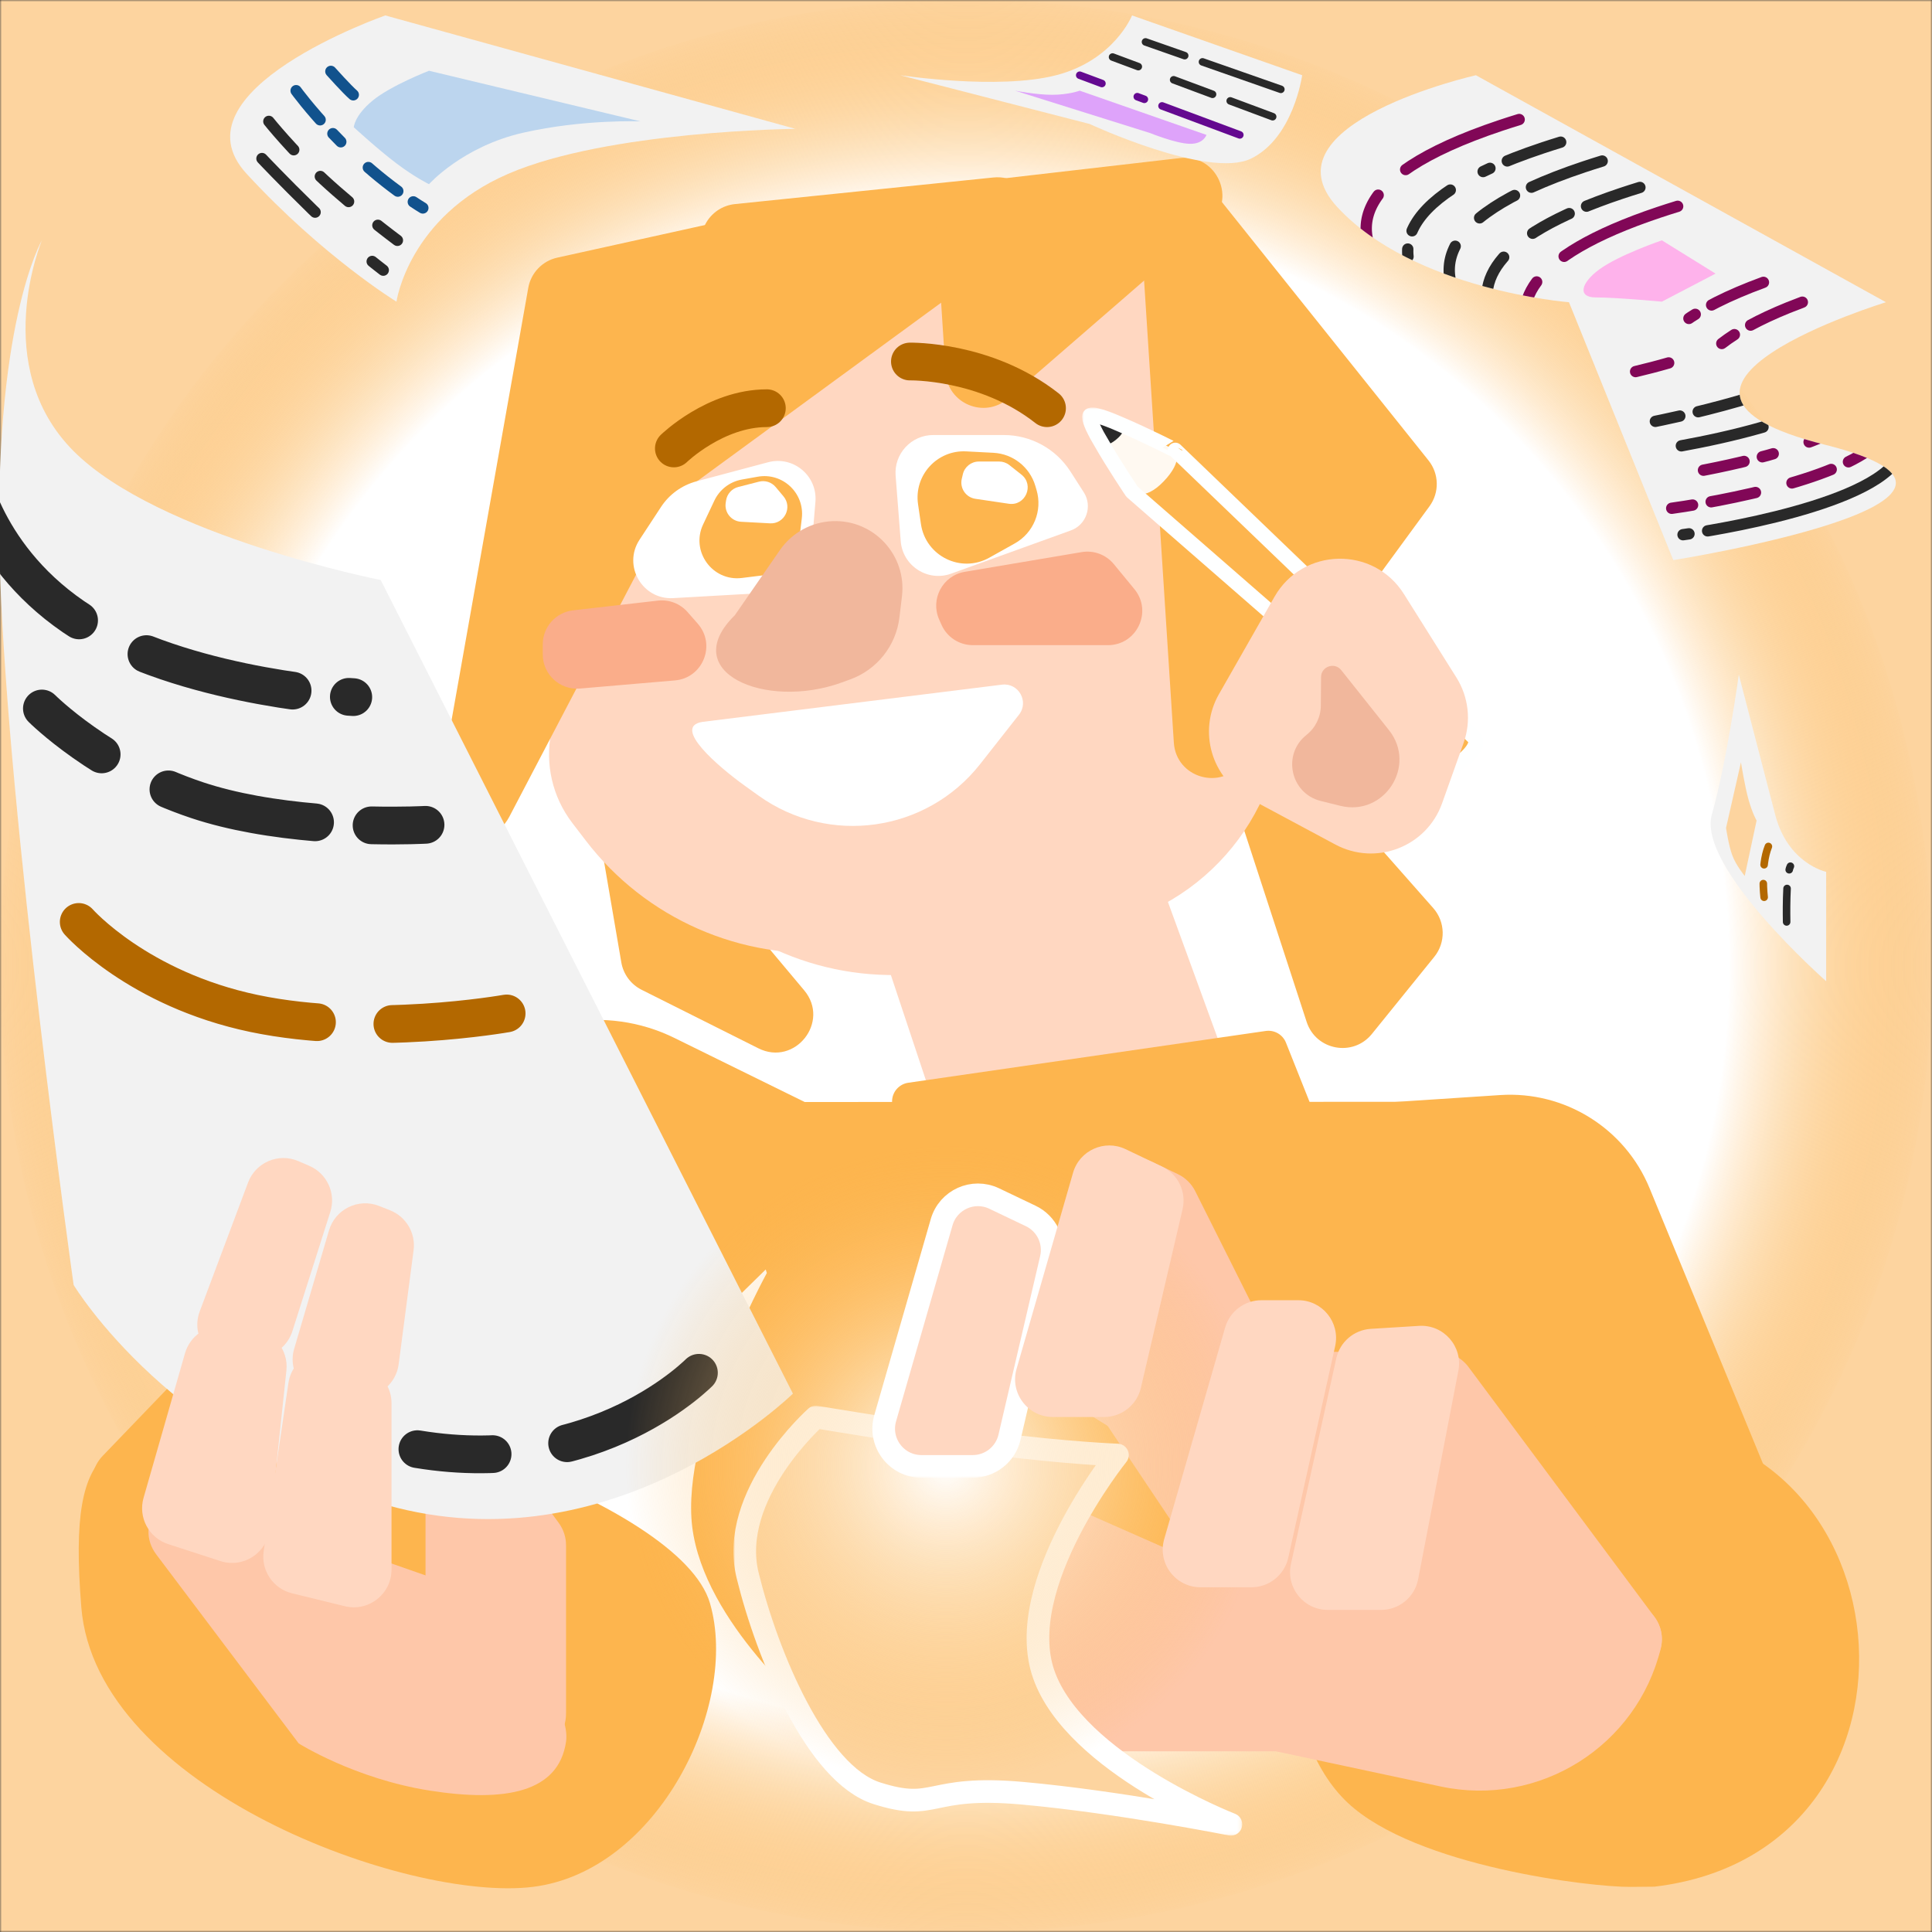 <?xml version="1.0" encoding="UTF-8" standalone="no"?>
<!DOCTYPE svg PUBLIC "-//W3C//DTD SVG 1.1//EN" "http://www.w3.org/Graphics/SVG/1.1/DTD/svg11.dtd">
<!-- Created with Vectornator (http://vectornator.io/) -->
<svg height="512.0px" stroke-miterlimit="10" style="fill-rule:nonzero;clip-rule:evenodd;stroke-linecap:round;stroke-linejoin:round;" version="1.1" viewBox="0 0 512 512" width="512.0px" xml:space="preserve" xmlns="http://www.w3.org/2000/svg" xmlns:xlink="http://www.w3.org/1999/xlink">
<rect x="0" y="0" width="512" height="512" fill="#333333" stroke="none"/>
<defs>
<path d="M2.84217e-14 256C2.84217e-14 114.615 114.615 2.84217e-14 256 2.84217e-14C397.385 2.84217e-14 512 114.615 512 256C512 397.385 397.385 512 256 512C114.615 512 2.84217e-14 397.385 2.84217e-14 256Z" id="Fill"/>
<path d="M65.89 99.219C152.478-5.776 307.786-20.698 412.781 65.89C517.776 152.478 532.698 307.786 446.11 412.781C359.522 517.776 204.214 532.698 99.219 446.11C-5.776 359.522-20.698 204.214 65.89 99.219Z" id="Fill_2"/>
<path d="M23.211 298.801C-0.427 170.235 84.633 46.849 213.199 23.211C341.765-0.427 465.151 84.633 488.789 213.199C512.427 341.765 427.367 465.151 298.801 488.789C170.235 512.427 46.849 427.367 23.211 298.801Z" id="Fill_3"/>
<path d="M36.227 279.79C23.088 158.413 110.833 49.366 232.21 36.227C353.587 23.088 462.634 110.833 475.773 232.21C488.912 353.587 401.167 462.634 279.79 475.773C158.413 488.912 49.366 401.167 36.227 279.79Z" id="Fill_4"/>
<radialGradient cx="0" cy="0" gradientTransform="matrix(256 0 0 256 256 256)" gradientUnits="userSpaceOnUse" id="RadialGradient" r="1">
<stop offset="0.783" stop-color="#ffffff"/>
<stop offset="1" stop-color="#fdb54e" stop-opacity="0"/>
</radialGradient>
<path d="M290.062 110.031C289.46 109.95 288.99 109.97 288.844 110.188C288.633 110.501 288.87 111.338 289.281 112.375C289.374 112.608 289.477 112.865 289.594 113.125C289.903 113.813 290.336 114.636 290.781 115.469C291.044 115.96 291.391 116.507 291.688 117.031C295.022 122.922 300 130.312 300 130.312L382.531 202.25C382.531 202.25 384.316 204.714 388.5 200.781C392.684 196.848 390.594 195.344 390.594 195.344L311.469 119.312C311.469 119.313 303.481 115.242 296.938 112.469C296.234 112.171 295.528 111.851 294.875 111.594C293.866 111.197 292.813 110.786 292 110.531C291.549 110.391 291.118 110.271 290.75 110.188C290.511 110.133 290.261 110.059 290.062 110.031Z" id="Fill_5"/>
<path d="M470.428 215.864C467.047 202.799 460.799 178.783 460.799 178.783C460.799 178.783 457.628 201.864 453.655 215.864C449.682 229.864 483.954 260.036 483.954 260.036L483.954 231.044C483.954 231.044 473.81 228.93 470.428 215.864Z" id="Fill_6"/>
<path d="M11.102 63.69C11.102 63.69-2.935 97.051 19.512 119.556C41.958 142.061 100.89 153.709 100.89 153.709L210.134 369.327C210.134 369.327 164.354 414.37 105.278 399.601C46.202 384.833 19.512 340.528 19.512 340.528C19.512 340.528 2.102 216.586 0 151.44C-2.102 86.293 11.102 63.69 11.102 63.69Z" id="Fill_7"/>
<path d="M216.228 375.523C216.228 375.523 243.164 380.091 263.14 382.608C283.115 385.126 296.13 385.594 296.13 385.594C296.13 385.594 268.287 420.186 276.626 443.802C284.964 467.419 326.202 483.461 326.202 483.461C326.202 483.461 296.406 477.513 270.983 475.227C245.56 472.94 248.295 480.306 232.354 475.227C216.414 470.148 203.371 438.843 198.134 417.513C192.896 396.183 216.228 375.523 216.228 375.523Z" id="Fill_8"/>
<radialGradient cx="0" cy="0" gradientTransform="matrix(84.973 0 0 84.973 250.718 388.53)" gradientUnits="userSpaceOnUse" id="RadialGradient_2" r="1">
<stop offset="0" stop-color="#ffffff"/>
<stop offset="1" stop-color="#fdb54e" stop-opacity="0"/>
</radialGradient>
<path d="M249.551 323.878C251.261 317.942 257.892 314.96 263.467 317.621L273.146 322.24C277.385 324.263 279.645 328.964 278.577 333.538L267.528 380.881C266.471 385.407 262.437 388.608 257.789 388.608L244.194 388.608C237.541 388.608 232.743 382.233 234.584 375.84L249.551 323.878Z" id="Fill_9"/>
<path d="M391.123 19.937C391.123 19.937 334.049 32.825 354.394 54.877C374.738 76.93 415.794 80.094 415.794 80.094L443.439 148.439C443.439 148.439 542.73 132.634 483.654 117.865C424.578 103.097 499.801 80.094 499.801 80.094L391.123 19.937Z" id="Fill_10"/>
<path d="M300.009 4.091C300.009 4.091 295.25 15.975 279.893 19.937C264.536 23.898 238.582 19.937 238.582 19.937L288.747 32.852C288.747 32.852 320.29 47.537 331.559 42.017C342.828 36.497 345.085 19.937 345.085 19.937L300.009 4.091Z" id="Fill_11"/>
<path d="M102.104 4.091C102.104 4.091 45.03 24.022 65.374 46.075C85.719 68.128 105.067 79.943 105.067 79.943C105.067 79.943 108.223 57.524 134.652 46.075C161.081 34.626 210.782 34.145 210.782 34.145L102.104 4.091Z" id="Fill_12"/>
</defs>
<clipPath id="ArtboardFrame">
<rect height="512" width="512" x="0" y="0"/>
</clipPath>
<g clip-path="url(#ArtboardFrame)" id="レイヤー-1" transform="matrix(1 0 0 1 0 0)">
<g opacity="1">
<g opacity="1">
<mask height="512" id="StrokeMask" maskUnits="userSpaceOnUse" width="512" x="2.84217e-14" y="2.84217e-14">
<rect fill="#000000" height="512" stroke="none" width="512" x="2.84217e-14" y="2.84217e-14"/>
<use fill="#ffffff" fill-rule="evenodd" stroke="none" xlink:href="#Fill"/>
</mask>
<use fill="none" mask="url(#StrokeMask)" stroke="#fdd49f" stroke-dasharray="10.0,40.0,3.0,10.0" stroke-linecap="butt" stroke-linejoin="round" stroke-width="600" xlink:href="#Fill"/>
</g>
<g opacity="1">
<mask height="492.851" id="StrokeMask_2" maskUnits="userSpaceOnUse" width="492.851" x="9.574" y="9.574">
<rect fill="#000000" height="492.851" stroke="none" width="492.851" x="9.574" y="9.574"/>
<use fill="#ffffff" fill-rule="evenodd" stroke="none" xlink:href="#Fill_2"/>
</mask>
<use fill="none" mask="url(#StrokeMask_2)" stroke="#fdd49f" stroke-dasharray="10.0,60.0,3.0,10.0" stroke-linecap="butt" stroke-linejoin="round" stroke-width="600" xlink:href="#Fill_2"/>
</g>
<g opacity="1">
<mask height="473.465" id="StrokeMask_3" maskUnits="userSpaceOnUse" width="473.465" x="19.267" y="19.267">
<rect fill="#000000" height="473.465" stroke="none" width="473.465" x="19.267" y="19.267"/>
<use fill="#ffffff" fill-rule="evenodd" stroke="none" xlink:href="#Fill_3"/>
</mask>
<use fill="none" mask="url(#StrokeMask_3)" stroke="#fdd49f" stroke-dasharray="10.0,40.0,3.0,10.0" stroke-linecap="butt" stroke-linejoin="round" stroke-width="600" xlink:href="#Fill_3"/>
</g>
<g opacity="1">
<mask height="442.151" id="StrokeMask_4" maskUnits="userSpaceOnUse" width="442.151" x="34.924" y="34.924">
<rect fill="#000000" height="442.151" stroke="none" width="442.151" x="34.924" y="34.924"/>
<use fill="#ffffff" fill-rule="evenodd" stroke="none" xlink:href="#Fill_4"/>
</mask>
<use fill="none" mask="url(#StrokeMask_4)" stroke="#fdd49f" stroke-dasharray="10.0,100.0,3.0,10.0" stroke-linecap="butt" stroke-linejoin="round" stroke-width="600" xlink:href="#Fill_4"/>
</g>
<path d="M2.84217e-14 256C2.84217e-14 114.615 114.615 2.84217e-14 256 2.84217e-14C397.385 2.84217e-14 512 114.615 512 256C512 397.385 397.385 512 256 512C114.615 512 2.84217e-14 397.385 2.84217e-14 256Z" fill="url(#RadialGradient)" fill-rule="nonzero" opacity="1" stroke="none"/>
</g>
<path d="M325.995 208.647C322.627 198.324 335.814 190.788 342.999 198.929L379.827 240.656C383.056 244.315 383.173 249.77 380.104 253.563L363.56 274.013C358.573 280.177 348.738 278.363 346.279 270.824L325.995 208.647Z" fill="#fdb54e" fill-rule="nonzero" opacity="1" stroke="none"/>
<path d="M160.049 228.171C158.324 218.11 171.008 212.234 177.567 220.056L213.115 262.445C220.09 270.763 210.676 282.675 200.972 277.81L170.032 262.302C167.19 260.877 165.194 258.186 164.657 255.052L160.049 228.171Z" fill="#fdb54e" fill-rule="nonzero" opacity="1" stroke="none"/>
<g opacity="1">
<path d="M169.979 101.278C171.668 87.299 182.852 76.376 196.866 75.017L304.244 64.603C324.981 62.592 341.404 81.812 336.183 101.982L308.292 209.718C303.092 229.806 287.929 245.811 268.151 252.088L259.727 254.762C207.014 271.493 154.652 228.113 161.287 173.208L169.979 101.278Z" fill="#ffd7c1" fill-rule="nonzero" opacity="1" stroke="none"/>
<path d="M151.687 218.123C140.845 203.963 144.677 183.527 159.913 174.256L298.297 90.055C318.915 77.51 345.154 93.21 343.847 117.309L339.911 189.853C338.287 219.786 314.924 243.984 285.066 246.656L222.367 252.269C196.418 254.592 171.088 243.461 155.25 222.776L151.687 218.123Z" fill="#ffd7c1" fill-rule="nonzero" opacity="1" stroke="none"/>
<path d="M228.228 234.782L299.681 212.069L331.559 299.454L249.755 299.454L228.228 234.782Z" fill="#ffd7c1" fill-rule="nonzero" opacity="1" stroke="none"/>
</g>
<g opacity="1">
<path d="M236.409 291.89C236.409 289.405 238.234 287.298 240.693 286.941L335.431 273.217C337.72 272.886 339.937 274.167 340.793 276.315L347.566 293.318C348.793 296.397 346.738 299.796 343.442 300.141L241.93 310.767C238.979 311.076 236.409 308.762 236.409 305.795L236.409 291.89Z" fill="#fdb54e" fill-rule="nonzero" opacity="1" stroke="none"/>
<path d="M359.237 303.961C358.117 298.06 362.413 292.511 368.406 292.117L397.562 290.202C414.684 289.077 430.614 299.004 437.147 314.871L485.033 431.18C487.68 437.607 483.124 444.707 476.179 444.98L395.283 448.159C390.334 448.354 385.989 444.897 385.066 440.032L359.237 303.961Z" fill="#fdb54e" fill-rule="nonzero" opacity="1" stroke="none"/>
<path d="M357.129 477.726C339.112 460.785 333.296 416.731 372.381 383.552L372.381 383.552C373.998 382.18 376.01 381.357 378.125 381.202L426.731 377.66C506.619 371.837 517.995 490.531 438.455 499.988L432.106 500.047C421.789 500.143 375.146 494.667 357.129 477.726Z" fill="#fdb54e" fill-rule="nonzero" opacity="1" stroke="none"/>
<path d="M192.526 305.204C190.371 298.731 195.189 292.048 202.011 292.046L387.517 291.985C394.452 291.983 399.284 298.869 396.922 305.39L342.034 456.943C340.499 461.18 336.32 463.868 331.828 463.506L215.647 454.141C215.647 454.141 186.548 430.163 183.443 404.591C180.338 379.019 203.227 337.357 203.227 337.357L192.526 305.204Z" fill="#fdb54e" fill-rule="nonzero" opacity="1" stroke="none"/>
<path d="M124.555 284.594C138.622 269.967 160.534 266.117 178.744 275.073L223.845 297.256C230.031 300.299 231.355 308.542 226.433 313.37L137.596 400.487C135.71 402.336 133.17 403.364 130.529 403.347L34.382 402.725C25.598 402.669 21.15 392.126 27.239 385.794L124.555 284.594Z" fill="#fdb54e" fill-rule="nonzero" opacity="1" stroke="none"/>
<path d="M60.991 375.523C91.834 368.724 180.28 397.836 188.148 424.856C196.016 451.876 174.364 495.987 141.161 500.048C107.959 504.11 25.432 473.953 21.55 425.957C17.669 377.96 30.147 382.322 60.991 375.523Z" fill="#fdb54e" fill-rule="nonzero" opacity="1" stroke="none"/>
</g>
<g opacity="1">
<path d="M139.994 76.294C140.701 72.313 143.735 69.149 147.684 68.276L200.051 56.71C208.353 54.876 215.011 63.581 211.067 71.113L134.961 216.47C129.659 226.597 114.258 221.34 116.255 210.085L139.994 76.294Z" fill="#fdb54e" fill-rule="nonzero" opacity="1" stroke="none"/>
<path d="M186.912 59.429C188.462 56.437 191.415 54.428 194.766 54.083L263.209 47.038C273.358 45.993 278.371 59.033 270.137 65.056L165.778 141.4C157.25 147.639 146.133 138.109 150.995 128.728L186.912 59.429Z" fill="#fdb54e" fill-rule="nonzero" opacity="1" stroke="none"/>
<path d="M248.037 58.906C247.695 53.59 251.58 48.939 256.871 48.329L312.779 41.882C322.549 40.755 327.906 52.928 320.476 59.371L267.132 105.631C260.883 111.05 251.132 106.973 250.601 98.719L248.037 58.906Z" fill="#fdb54e" fill-rule="nonzero" opacity="1" stroke="none"/>
<path d="M301.974 55.361C301.346 45.602 313.657 40.836 319.764 48.474L378.57 122.019C381.39 125.546 381.496 130.526 378.829 134.17L329.128 202.077C323.608 209.619 311.679 206.14 311.079 196.813L301.974 55.361Z" fill="#fdb54e" fill-rule="nonzero" opacity="1" stroke="none"/>
</g>
<g opacity="1">
<path d="M300.009 130.31C300.009 130.31 287.553 112.092 288.841 110.176C290.129 108.259 311.478 119.315 311.478 119.315L338.202 149.7L338.202 154.7L300.009 130.31Z" fill="#fff9f1" fill-rule="nonzero" opacity="1" stroke="none"/>
<path d="M291.503 116.852C289.663 113.6 288.383 110.857 288.841 110.176C289.335 109.44 292.787 110.616 296.851 112.345C297.086 112.444 299.202 113.691 295.796 116.491C292.391 119.29 291.567 116.966 291.503 116.852Z" fill="#292929" fill-rule="nonzero" opacity="1" stroke="none"/>
<path d="M300.009 130.31C300.009 130.31 303.104 133.094 308.398 127.556C313.692 122.019 311.478 119.315 311.478 119.315L390.596 195.342C390.596 195.342 392.696 196.839 388.512 200.772C384.328 204.706 382.535 202.264 382.535 202.264L300.009 130.31Z" fill="#fdb54e" fill-rule="nonzero" opacity="1" stroke="none"/>
<g opacity="1">
<mask height="97.025" id="StrokeMask_5" maskUnits="userSpaceOnUse" width="106.351" x="286.765" y="107.987">
<rect fill="#ffffff" height="97.025" stroke="none" width="106.351" x="286.765" y="107.987"/>
<use fill="#000000" fill-rule="evenodd" stroke="none" xlink:href="#Fill_5"/>
</mask>
<use fill="none" mask="url(#StrokeMask_5)" stroke="#feffff" stroke-linecap="butt" stroke-linejoin="round" stroke-width="4" xlink:href="#Fill_5"/>
</g>
</g>
<g opacity="1">
<path d="M175.179 134.343C177.369 131.003 180.714 128.587 184.573 127.559L203.557 122.502C210.245 120.72 216.677 126.108 216.096 133.005L214.845 147.831C214.427 152.794 210.42 156.692 205.447 156.975L178.405 158.509C170.208 158.974 164.974 149.909 169.475 143.042L175.179 134.343Z" fill="#ffffff" fill-rule="nonzero" opacity="1" stroke="none"/>
<path d="M189.315 132.661C190.697 129.734 193.41 127.657 196.596 127.086L200.794 126.334C207.415 125.148 213.295 130.706 212.485 137.383L211.723 143.652C211.17 148.209 207.585 151.805 203.029 152.371L196.611 153.168C188.79 154.139 182.971 146.103 186.335 138.976L189.315 132.661Z" fill="#fdb54e" fill-rule="nonzero" opacity="1" stroke="none"/>
<path d="M192.417 132.622C192.68 130.894 193.949 129.49 195.642 129.056L201.139 127.646C202.763 127.23 204.482 127.783 205.56 129.068L207.634 131.541C210.083 134.463 207.864 138.898 204.057 138.69L196.389 138.272C193.821 138.131 191.933 135.809 192.319 133.267L192.417 132.622Z" fill="#ffffff" fill-rule="nonzero" opacity="1" stroke="none"/>
</g>
<g opacity="1">
<path d="M283.663 124.933C279.804 118.921 273.152 115.286 266.008 115.286L247.32 115.286C241.491 115.286 236.898 120.251 237.35 126.062L238.7 143.395C239.213 149.979 245.855 154.267 252.067 152.024L283.788 140.569C287.908 139.081 289.579 134.151 287.213 130.464L283.663 124.933Z" fill="#ffffff" fill-rule="nonzero" opacity="1" stroke="none"/>
<path d="M274.369 128.752C272.896 123.774 268.446 120.266 263.262 119.996L256.047 119.62C248.331 119.218 242.175 125.974 243.291 133.619L244.059 138.881C245.299 147.374 254.663 151.99 262.154 147.802L268.927 144.016C273.923 141.222 276.318 135.34 274.694 129.851L274.369 128.752Z" fill="#fdb54e" fill-rule="nonzero" opacity="1" stroke="none"/>
<path d="M255.166 125.672C255.628 123.703 257.385 122.31 259.408 122.31L264.792 122.31C265.773 122.31 266.725 122.641 267.494 123.25L270.684 125.772C274.183 128.539 271.757 134.152 267.345 133.499L258.486 132.189C255.964 131.816 254.3 129.367 254.882 126.885L255.166 125.672Z" fill="#ffffff" fill-rule="nonzero" opacity="1" stroke="none"/>
</g>
<path d="M206.696 145.769C209.884 141.164 215.052 138.326 220.649 138.108L220.649 138.108C231.599 137.681 240.335 147.148 239.03 158.029L238.359 163.628C237.46 171.126 232.414 177.479 225.313 180.051L223.026 180.88C202.806 188.205 179.366 178.084 194.738 163.045L206.696 145.769Z" fill="#f1b79c" fill-rule="nonzero" opacity="1" stroke="none"/>
<path d="M248.883 164.168C246.484 158.751 249.832 152.524 255.674 151.539L286.652 146.313C289.857 145.772 293.107 146.986 295.173 149.496L300.628 156.124C305.503 162.048 301.29 170.973 293.618 170.973L257.806 170.973C254.213 170.973 250.959 168.855 249.504 165.57L248.883 164.168Z" fill="#faad8a" fill-rule="nonzero" opacity="1" stroke="none"/>
<path d="M143.839 170.764C143.839 166.149 147.3 162.269 151.884 161.743L174.352 159.169C177.308 158.83 180.242 159.961 182.206 162.197L184.914 165.279C189.829 170.874 186.288 179.681 178.868 180.317L153.693 182.474C148.392 182.928 143.839 178.748 143.839 173.428L143.839 170.764Z" fill="#faad8a" fill-rule="nonzero" opacity="1" stroke="none"/>
<path d="M197.408 208.251C190.547 203.323 177.838 192.552 186.192 191.304L265.537 181.442C269.923 180.897 272.769 185.937 270.036 189.411L259.743 202.498C245.543 220.551 219.645 224.221 200.989 210.822L197.408 208.251Z" fill="#ffffff" fill-rule="nonzero" opacity="1" stroke="none"/>
<g opacity="1">
<path d="M337.748 158.158C345.233 145.032 364.013 144.629 372.054 157.422L385.958 179.543C389.22 184.732 389.922 191.129 387.864 196.902L382.164 212.893C378.056 224.415 364.66 229.584 353.878 223.806L330.948 211.518C321.03 206.203 317.447 193.756 323.021 183.982L337.748 158.158Z" fill="#ffd7c1" fill-rule="nonzero" opacity="1" stroke="none"/>
<path d="M346.238 194.756C348.611 192.883 350.007 190.034 350.032 187.011L350.095 179.435C350.119 176.607 353.683 175.379 355.443 177.592L368.089 193.491C375.572 202.899 366.874 216.443 355.206 213.552L350.019 212.267C341.969 210.272 339.728 199.895 346.238 194.756L346.238 194.756Z" fill="#f1b79c" fill-rule="nonzero" opacity="1" stroke="none"/>
</g>
<path d="M178.58 118.844C178.58 118.844 189.548 108.177 203.227 108.177" fill="none" opacity="1" stroke="#b36800" stroke-linecap="round" stroke-linejoin="round" stroke-width="10"/>
<path d="M241.135 95.808C241.135 95.808 261.225 95.382 277.471 108.177" fill="none" opacity="1" stroke="#b36800" stroke-linecap="round" stroke-linejoin="round" stroke-width="10"/>
<g opacity="1">
<use fill="#f2f2f2" fill-rule="nonzero" opacity="1" stroke="none" xlink:href="#Fill_6"/>
<clipPath clip-rule="nonzero" id="ClipPath">
<use xlink:href="#Fill_6"/>
</clipPath>
<g clip-path="url(#ClipPath)">
<path d="M468.644 224.318C466.515 229.55 467.515 237.782 467.515 237.782" fill="none" opacity="1" stroke="#b36800" stroke-dasharray="5.0,5.0,4.0,10.0" stroke-linecap="round" stroke-linejoin="round" stroke-width="2"/>
<path d="M474.477 229.55C473.201 231.921 473.477 244.323 473.477 244.323" fill="none" opacity="1" stroke="#292929" stroke-dasharray="1.0,5.0,11.0,10.0" stroke-linecap="round" stroke-linejoin="round" stroke-width="2"/>
<path d="M465.515 217.46C465.515 217.46 464.459 215.681 463.424 212.069C462.388 208.457 461.373 202.013 461.373 202.013L457.419 219.409C457.419 219.409 458.082 223.984 459.071 226.665C460.06 229.346 462.373 232.132 462.373 232.132L465.515 217.46Z" fill="#fdd49f" fill-rule="nonzero" opacity="1" stroke="none"/>
</g>
</g>
<g opacity="1">
<path d="M112.77 386.036C112.77 376.375 125.11 372.33 130.83 380.116L148.066 403.58C149.326 405.297 150.006 407.371 150.006 409.5L150.006 454.119C150.006 463.704 137.825 467.798 132.036 460.159L114.8 437.412C113.483 435.674 112.77 433.554 112.77 431.373L112.77 410.354L112.77 386.036Z" fill="#fec7a9" fill-rule="nonzero" opacity="1" stroke="none"/>
<g opacity="1">
<use fill="#f2f2f2" fill-rule="nonzero" opacity="1" stroke="none" xlink:href="#Fill_7"/>
<clipPath clip-rule="nonzero" id="ClipPath_2">
<use xlink:href="#Fill_7"/>
</clipPath>
<g clip-path="url(#ClipPath_2)">
<path d="M-7.975 125.094C-7.975 125.094-3.506 150.381 24.427 166.558C52.36 182.735 93.622 184.744 93.622 184.744" fill="none" opacity="1" stroke="#292929" stroke-dasharray="50.0,20.0,40.0,15.0" stroke-linecap="round" stroke-linejoin="round" stroke-width="10"/>
<path d="M11.102 187.76C11.102 187.76 26.871 203.608 52.288 212.069C57.053 213.655 62.156 214.875 67.304 215.811C89.619 219.869 112.77 218.586 112.77 218.586" fill="none" opacity="1" stroke="#292929" stroke-dasharray="20.0,20.0,40.0,15.0" stroke-linecap="round" stroke-linejoin="round" stroke-width="10"/>
<path d="M20.863 244.323C20.863 244.323 36.513 262.118 67.304 268.572C98.094 275.025 134.264 268.572 134.264 268.572" fill="none" opacity="1" stroke="#b36800" stroke-dasharray="70.0,20.0,40.0,15.0" stroke-linecap="round" stroke-linejoin="round" stroke-width="10"/>
<path d="M110.618 384.043C158.599 391.967 185.809 363.227 185.809 363.227" fill="none" opacity="1" stroke="#292929" stroke-dasharray="20.0,20.0,40.0,15.0" stroke-linecap="round" stroke-linejoin="round" stroke-width="10"/>
</g>
</g>
<path d="M41.412 411.945C35.458 404.046 43.362 393.222 52.699 396.487L121.77 420.643C121.77 420.643 151.965 448.085 150.006 461.558C148.048 475.031 133.899 477.664 113.936 474.535C93.972 471.406 79.153 462.019 79.153 462.019L41.412 411.945Z" fill="#fec7a9" fill-rule="nonzero" opacity="1" stroke="none"/>
<path d="M49.028 358.629C50.364 353.968 54.85 350.938 59.672 351.438L66.988 352.196C72.49 352.767 76.483 357.696 75.9 363.196L71.447 405.244C70.777 411.565 64.458 415.665 58.413 413.702L44.569 409.206C39.445 407.541 36.561 402.117 38.045 396.939L49.028 358.629Z" fill="#ffd7c1" fill-rule="nonzero" opacity="1" stroke="none"/>
<path d="M76.429 366.531C77.43 359.727 84.841 355.94 90.941 359.117L98.376 362.989C101.683 364.711 103.757 368.13 103.757 371.858L103.757 415.952C103.757 422.437 97.679 427.207 91.379 425.665L77.392 422.242C72.38 421.015 69.125 416.177 69.876 411.073L76.429 366.531Z" fill="#ffd7c1" fill-rule="nonzero" opacity="1" stroke="none"/>
<path d="M87.189 326.068C88.848 320.429 94.991 317.43 100.458 319.591L103.365 320.74C107.629 322.425 110.201 326.793 109.605 331.338L105.65 361.537C104.998 366.516 100.756 370.239 95.735 370.239L87.56 370.239C80.883 370.239 76.082 363.822 77.966 357.417L87.189 326.068Z" fill="#ffd7c1" fill-rule="nonzero" opacity="1" stroke="none"/>
<path d="M65.74 313.379C67.745 308.032 73.814 305.447 79.059 307.706L81.96 308.956C86.681 310.989 89.091 316.271 87.534 321.17L77.483 352.779C76.405 356.167 73.61 358.729 70.141 359.507L64.493 360.774C56.737 362.513 50.15 354.946 52.941 347.504L65.74 313.379Z" fill="#ffd7c1" fill-rule="nonzero" opacity="1" stroke="none"/>
</g>
<g opacity="1">
<path d="M290.815 373.811C286.37 367.166 291.132 358.25 299.126 358.25L381.153 358.25C384.313 358.25 387.288 359.745 389.175 362.28L438.406 428.437C443.796 435.68 437.588 445.792 428.69 444.263L330.389 427.37C327.687 426.906 325.295 425.353 323.771 423.075L290.815 373.811Z" fill="#fec7a9" fill-rule="nonzero" opacity="1" stroke="none"/>
<path d="M318.703 433.664C316.97 427.181 321.987 420.866 328.693 421.087L430.739 424.451C437.082 424.66 441.629 430.649 440.125 436.815L440.125 436.815C433.787 462.793 407.939 479.019 381.789 473.436L332.149 462.838C328.473 462.053 325.547 459.272 324.576 455.64L318.703 433.664Z" fill="#fec7a9" fill-rule="nonzero" opacity="1" stroke="none"/>
<path d="M242.932 401.688C236.696 393.463 245.493 382.331 254.937 386.497L335.475 422.024C337.812 423.055 339.666 424.941 340.656 427.295L350.31 450.241C353.083 456.832 348.243 464.119 341.092 464.119L295.233 464.119C292.104 464.119 289.155 462.654 287.264 460.16L242.932 401.688Z" fill="#fec7a9" fill-rule="nonzero" opacity="1" stroke="none"/>
<path d="M291.227 318.769C289.732 310.732 297.988 304.395 305.365 307.916L312.124 311.141C314.132 312.1 315.763 313.7 316.759 315.69L333.499 349.129C336.005 354.137 333.911 360.228 328.855 362.635L313.533 369.929C307.601 372.753 300.604 369.188 299.403 362.729L291.227 318.769Z" fill="#fec7a9" fill-rule="nonzero" opacity="1" stroke="none"/>
<path d="M252.577 352.529C246.482 348.758 246.217 339.988 252.073 335.855L266.835 325.436C270.638 322.752 275.789 323.047 279.261 326.146L311.634 355.047C313.902 357.072 315.126 360.018 314.96 363.053L314.395 373.387C313.98 380.967 305.603 385.339 299.148 381.345L252.577 352.529Z" fill="#fec7a9" fill-rule="nonzero" opacity="1" stroke="none"/>
<g opacity="1">
<use fill="#fdd49f" fill-rule="nonzero" stroke="none" xlink:href="#Fill_8"/>
<mask height="113.938" id="StrokeMask_6" maskUnits="userSpaceOnUse" width="134.835" x="194.367" y="372.523">
<rect fill="#ffffff" height="113.938" stroke="none" width="134.835" x="194.367" y="372.523"/>
<use fill="#000000" fill-rule="evenodd" stroke="none" xlink:href="#Fill_8"/>
</mask>
<use fill="none" mask="url(#StrokeMask_6)" stroke="#ffffff" stroke-linecap="butt" stroke-linejoin="round" stroke-width="6" xlink:href="#Fill_8"/>
</g>
<path d="M165.745 388.53C165.745 341.6 203.789 303.557 250.718 303.557C297.647 303.557 335.691 341.6 335.691 388.53C335.691 435.459 297.647 473.502 250.718 473.502C203.789 473.502 165.745 435.459 165.745 388.53Z" fill="url(#RadialGradient_2)" fill-rule="nonzero" opacity="1" stroke="none"/>
<g opacity="1">
<use fill="#ffd7c1" fill-rule="nonzero" stroke="none" xlink:href="#Fill_9"/>
<mask height="82.07" id="StrokeMask_7" maskUnits="userSpaceOnUse" width="55.498" x="227.907" y="309.539">
<rect fill="#ffffff" height="82.07" stroke="none" width="55.498" x="227.907" y="309.539"/>
<use fill="#000000" fill-rule="evenodd" stroke="none" xlink:href="#Fill_9"/>
</mask>
<use fill="none" mask="url(#StrokeMask_7)" stroke="#ffffff" stroke-linecap="butt" stroke-linejoin="round" stroke-width="6" xlink:href="#Fill_9"/>
</g>
<path d="M324.677 351.806C325.91 347.523 329.829 344.573 334.286 344.573L344.067 344.573C350.462 344.573 355.214 350.493 353.83 356.737L341.404 412.807C340.389 417.385 336.33 420.643 331.641 420.643L318.137 420.643C311.484 420.643 306.686 414.268 308.527 407.875L324.677 351.806Z" fill="#ffd7c1" fill-rule="nonzero" opacity="1" stroke="none"/>
<path d="M354.125 359.988C355.085 355.629 358.818 352.435 363.273 352.16L376.052 351.37C382.576 350.966 387.726 356.828 386.488 363.246L375.817 418.538C374.908 423.243 370.79 426.643 365.998 426.643L351.879 426.643C345.488 426.643 340.738 420.731 342.113 414.491L354.125 359.988Z" fill="#ffd7c1" fill-rule="nonzero" opacity="1" stroke="none"/>
<path d="M284.368 310.794C286.078 304.857 292.709 301.875 298.285 304.536L307.963 309.155C312.202 311.178 314.462 315.879 313.394 320.453L302.345 367.796C301.289 372.322 297.254 375.523 292.607 375.523L279.011 375.523C272.358 375.523 267.56 369.148 269.402 362.755L284.368 310.794Z" fill="#ffd7c1" fill-rule="nonzero" opacity="1" stroke="none"/>
</g>
<g opacity="1">
<use fill="#f2f2f2" fill-rule="nonzero" opacity="1" stroke="none" xlink:href="#Fill_10"/>
<clipPath clip-rule="nonzero" id="ClipPath_3">
<use xlink:href="#Fill_10"/>
</clipPath>
<g clip-path="url(#ClipPath_3)">
<path d="M440.414 63.69C440.414 63.69 428.994 67.579 423.806 71.413C418.763 75.141 418.175 78.817 422.808 78.817C428.35 78.817 440.415 79.943 440.415 79.943L454.64 72.508L440.414 63.69Z" fill="#feb2eb" fill-rule="nonzero" opacity="1" stroke="none"/>
<path d="M402.596 31.674C400.897 32.196 399.261 32.719 397.686 33.245C314.251 61.123 403.528 95.615 403.528 95.615" fill="none" opacity="1" stroke="#810757" stroke-dasharray="30.0,0.0,3.0,10.0" stroke-linecap="round" stroke-linejoin="round" stroke-width="3"/>
<path d="M413.596 37.674C411.897 38.196 410.261 38.719 408.686 39.245C325.251 67.123 414.528 101.615 414.528 101.615" fill="none" opacity="1" stroke="#292929" stroke-dasharray="15.0,5.0,2.0,10.0" stroke-linecap="round" stroke-linejoin="round" stroke-width="3"/>
<path d="M424.596 42.674C422.897 43.196 421.261 43.719 419.686 44.245C377.592 58.31 379.459 74.058 391.643 86.211" fill="none" opacity="1" stroke="#292929" stroke-dasharray="20.0,5.0,11.0,10.0" stroke-linecap="round" stroke-linejoin="round" stroke-width="3"/>
<path d="M434.596 49.674C432.897 50.196 431.261 50.719 429.686 51.245C394.444 63.02 390.016 75.976 396.659 87.014" fill="none" opacity="1" stroke="#292929" stroke-dasharray="15.0,5.0,11.0,10.0" stroke-linecap="round" stroke-linejoin="round" stroke-width="3"/>
<path d="M444.596 54.674C442.897 55.196 441.261 55.719 439.686 56.245C403.976 68.177 399.904 81.32 406.929 92.452" fill="none" opacity="1" stroke="#810757" stroke-dasharray="30.0,0.0,3.0,10.0" stroke-linecap="round" stroke-linejoin="round" stroke-width="3"/>
<path d="M467.332 74.825C457.903 78.283 451.004 81.828 446.151 85.384" fill="none" opacity="1" stroke="#810757" stroke-dasharray="15.0,5.0,2.0,10.0" stroke-linecap="round" stroke-linejoin="round" stroke-width="3"/>
<path d="M477.639 80.081C477.639 80.081 475.059 81.062 473.843 81.554C466.146 84.671 460.412 87.849 456.291 91.031" fill="none" opacity="1" stroke="#810757" stroke-dasharray="15.0,5.0,11.0,10.0" stroke-linecap="round" stroke-linejoin="round" stroke-width="3"/>
<path d="M502.419 122.31C492.837 135.471 446.019 141.7 446.019 141.7" fill="none" opacity="1" stroke="#292929" stroke-dasharray="54.0,5.0,11.0,10.0" stroke-linecap="round" stroke-linejoin="round" stroke-width="3"/>
<path d="M499.419 115.31C495.437 120.78 485.024 125.052 474.214 128.177C467.655 130.073 460.951 131.547 455.446 132.61C448.19 134.012 443.019 134.7 443.019 134.7" fill="none" opacity="1" stroke="#810757" stroke-dasharray="12.0,5.0,11.0,10.0" stroke-linecap="round" stroke-linejoin="round" stroke-width="3"/>
<path d="M495.419 107.31C488.7 116.539 463.67 122.36 449.314 125.013" fill="none" opacity="1" stroke="#810757" stroke-dasharray="3.0,5.0,11.0,10.0" stroke-linecap="round" stroke-linejoin="round" stroke-width="3"/>
<path d="M467.214 113.177C459.465 115.417 451.512 117.068 445.576 118.149" fill="none" opacity="1" stroke="#292929" stroke-dasharray="44.0,5.0,11.0,10.0" stroke-linecap="round" stroke-linejoin="round" stroke-width="3"/>
<path d="M488.419 93.31C481.09 103.377 438.69 111.658 438.69 111.658" fill="none" opacity="1" stroke="#292929" stroke-dasharray="42.0,5.0,11.0,10.0" stroke-linecap="round" stroke-linejoin="round" stroke-width="3"/>
<path d="M442.214 96.177C439.282 97.025 436.321 97.788 433.451 98.468" fill="none" opacity="1" stroke="#810757" stroke-dasharray="24.0,5.0,11.0,10.0" stroke-linecap="round" stroke-linejoin="round" stroke-width="3"/>
</g>
</g>
<g opacity="1">
<use fill="#f2f2f2" fill-rule="nonzero" opacity="1" stroke="none" xlink:href="#Fill_11"/>
<clipPath clip-rule="nonzero" id="ClipPath_4">
<use xlink:href="#Fill_11"/>
</clipPath>
<g clip-path="url(#ClipPath_4)">
<path d="M286.14 24.03C286.14 24.03 283.123 25.123 278.84 25.123C274.556 25.123 269.005 24.03 269.005 24.03L304.85 35.28C304.85 35.28 311.504 37.992 315.223 38.109C318.941 38.227 319.722 35.75 319.722 35.75L286.14 24.03Z" fill="#dea3fa" fill-rule="nonzero" opacity="1" stroke="none"/>
<path d="M339.435 23.674L328.955 20.003L300.009 9.861" fill="none" opacity="1" stroke="#292929" stroke-dasharray="22.0,5.0,11.0,10.0" stroke-linecap="round" stroke-linejoin="round" stroke-width="2"/>
<path d="M337.266 30.928L294.841 15.115" fill="none" opacity="1" stroke="#292929" stroke-dasharray="12.0,5.0,11.0,10.0" stroke-linecap="round" stroke-linejoin="round" stroke-width="2"/>
<path d="M328.565 35.75L304.729 26.866L286.14 19.937" fill="none" opacity="1" stroke="#640990" stroke-dasharray="22.0,5.0,2.0,10.0" stroke-linecap="round" stroke-linejoin="round" stroke-width="2"/>
</g>
</g>
<g opacity="1">
<use fill="#f2f2f2" fill-rule="nonzero" opacity="1" stroke="none" xlink:href="#Fill_12"/>
<clipPath clip-rule="nonzero" id="ClipPath_5">
<use xlink:href="#Fill_12"/>
</clipPath>
<g clip-path="url(#ClipPath_5)">
<path d="M113.69 18.751C113.69 18.751 103.576 22.66 98.723 26.674C93.87 30.689 93.763 33.729 93.763 33.729C93.763 33.729 100.022 39.488 105.004 43.258C109.986 47.028 113.69 48.809 113.69 48.809C113.69 48.809 122.617 38.798 138.652 35.17C154.687 31.541 169.745 32.17 169.745 32.17L113.69 18.751Z" fill="#bcd5ee" fill-rule="nonzero" opacity="1" stroke="none"/>
<path d="M69.424 42.017C69.424 42.017 74.775 47.706 82.81 55.55C90.846 63.393 101.567 71.594 101.567 71.594" fill="none" opacity="1" stroke="#292929" stroke-dasharray="20.0,0.0,0.0,20.0" stroke-linecap="round" stroke-linejoin="round" stroke-width="3"/>
<path d="M71.25 32.17C71.25 32.17 77.308 39.766 85.824 47.646C94.34 55.526 105.315 63.69 105.315 63.69" fill="none" opacity="1" stroke="#292929" stroke-dasharray="4.0,0.0,6.0,4.0,0.0,6.0" stroke-linecap="round" stroke-linejoin="round" stroke-width="3"/>
<path d="M78.475 24.03C78.475 24.03 92.406 43.258 112.77 55.55" fill="none" opacity="1" stroke="#11528d" stroke-dasharray="10.0,5.0,3.0,10.0" stroke-linecap="round" stroke-linejoin="round" stroke-width="3"/>
<path d="M87.685 18.92C87.685 18.92 91.943 23.674 93.622 25.123" fill="none" opacity="1" stroke="#11528d" stroke-dasharray="10.0,5.0,3.0,10.0" stroke-linecap="round" stroke-linejoin="round" stroke-width="3"/>
</g>
</g>
</g>
</svg>
